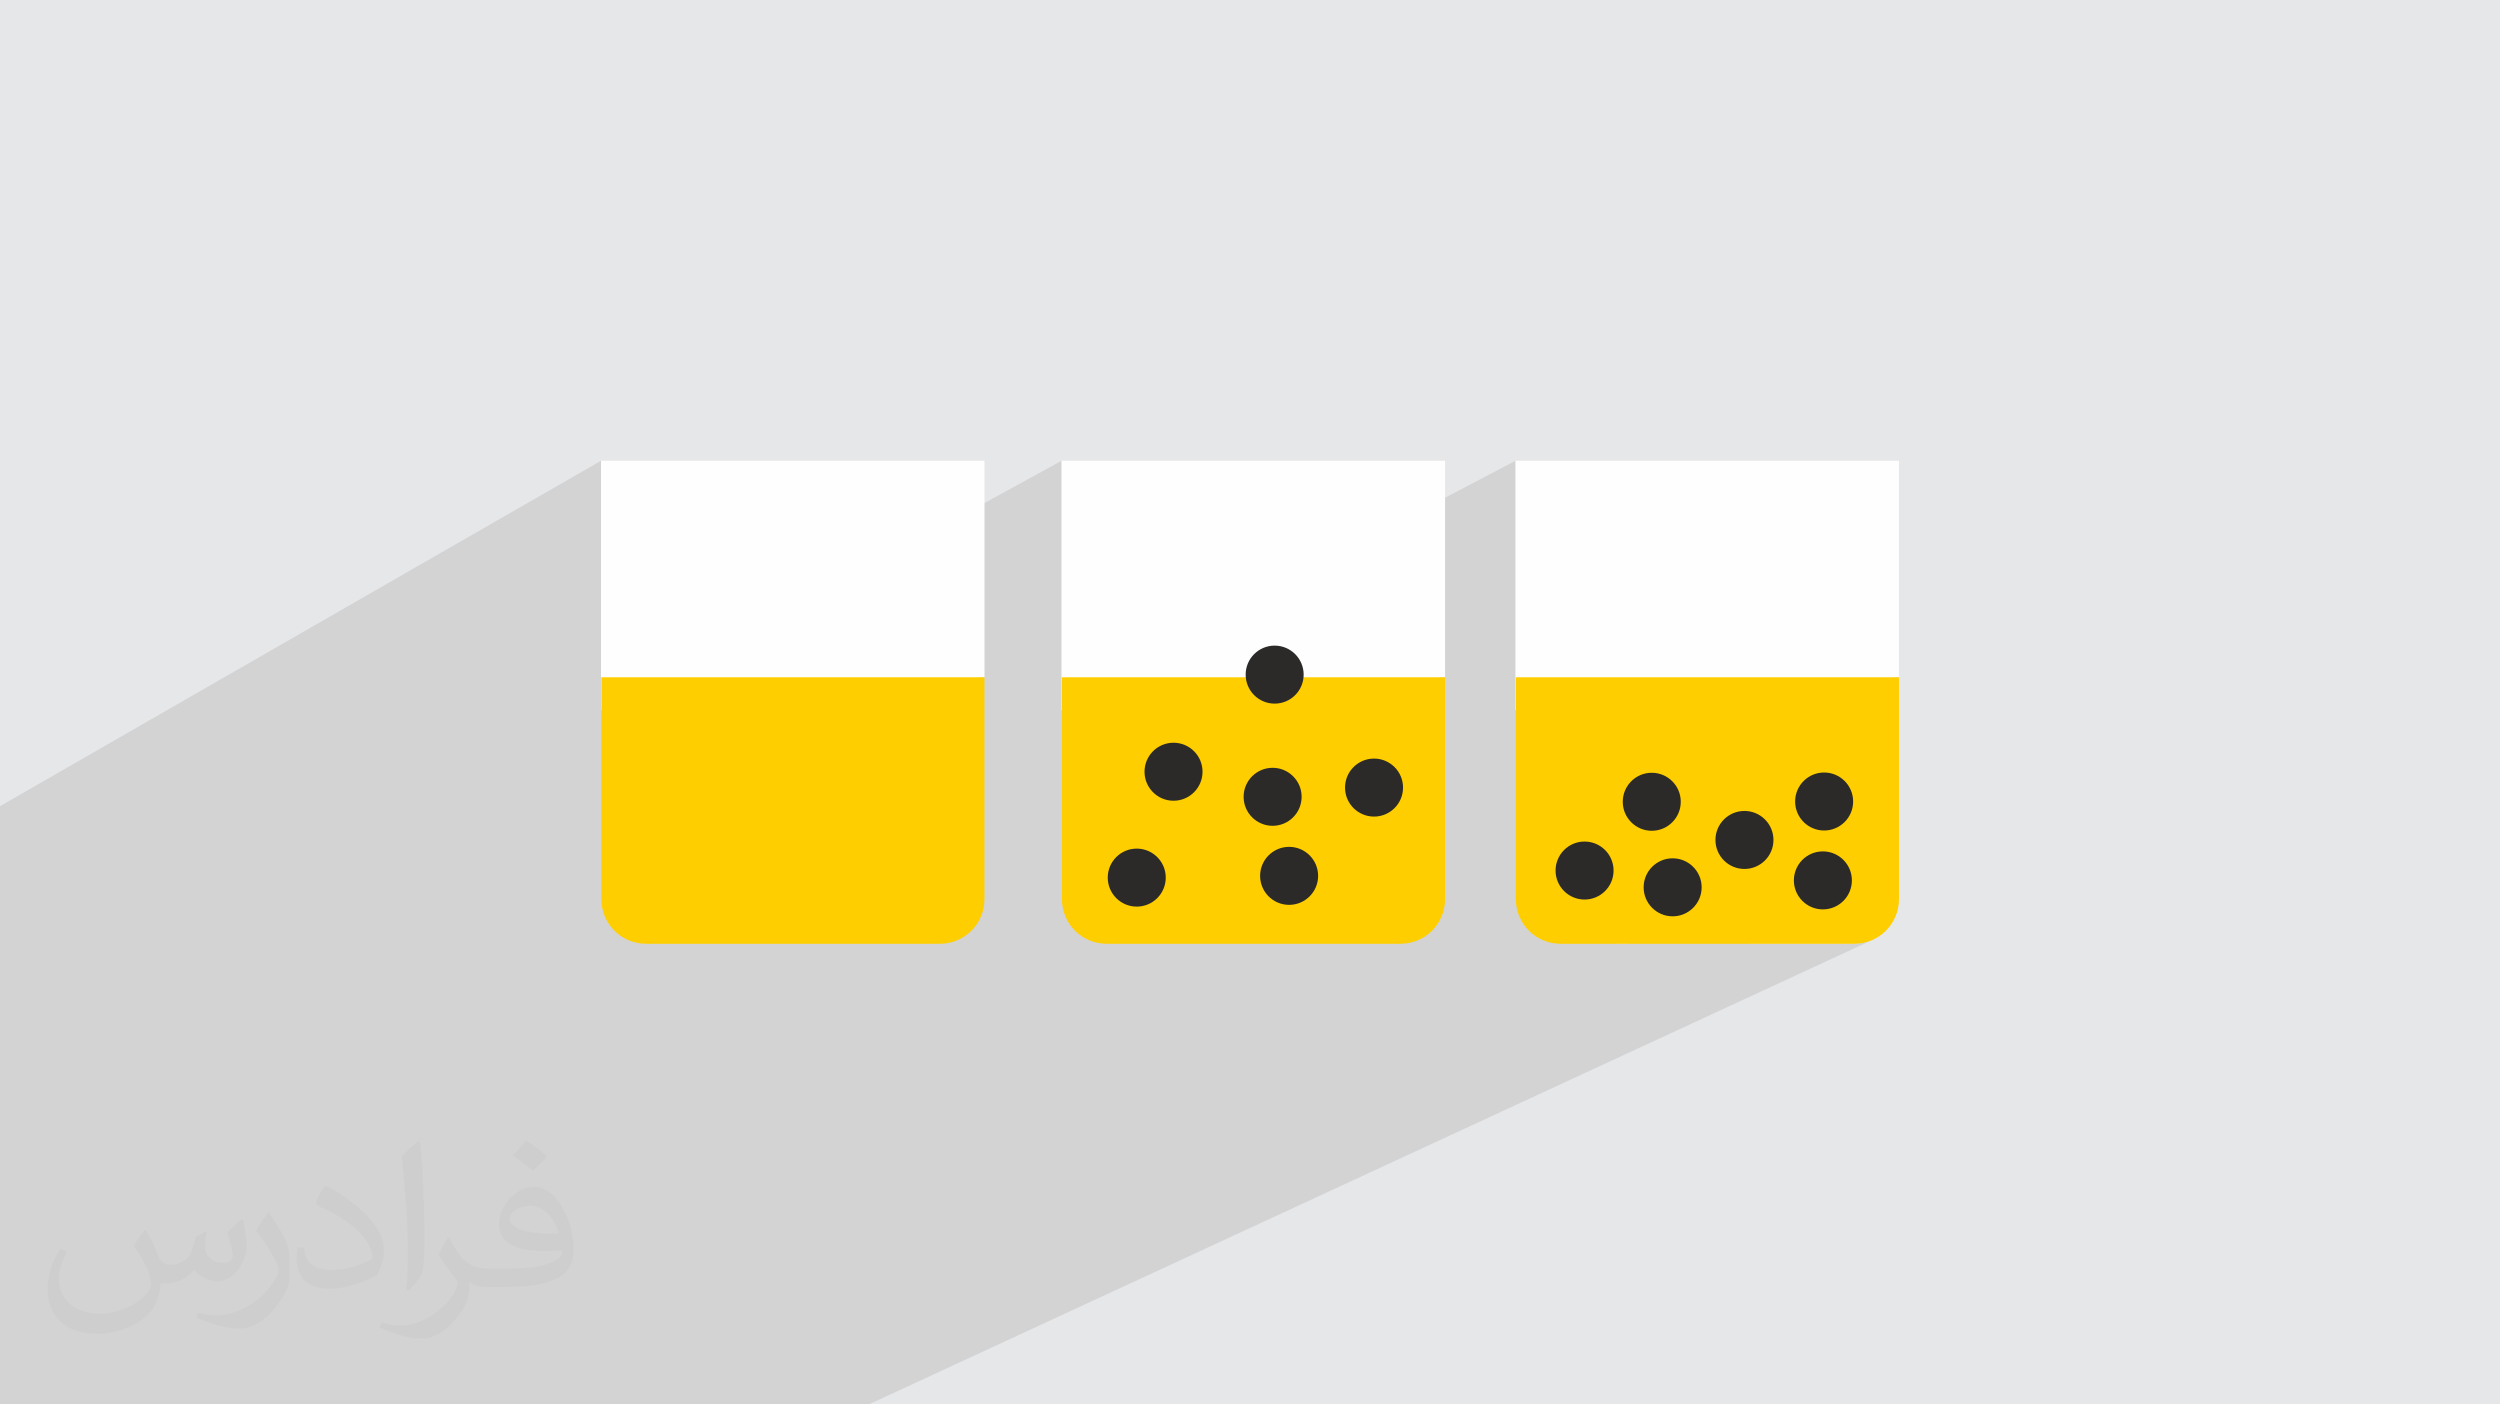 <?xml version="1.0" encoding="UTF-8"?>
<!DOCTYPE svg PUBLIC "-//W3C//DTD SVG 1.0//EN" "http://www.w3.org/TR/2001/REC-SVG-20010904/DTD/svg10.dtd">
<!-- Creator: CorelDRAW -->
<svg xmlns="http://www.w3.org/2000/svg" xml:space="preserve" width="94.192mm" height="52.917mm" version="1.0" style="shape-rendering:geometricPrecision; text-rendering:geometricPrecision; image-rendering:optimizeQuality; fill-rule:evenodd; clip-rule:evenodd"
viewBox="0 0 9404.92 5283.66"
 xmlns:xlink="http://www.w3.org/1999/xlink"
 xmlns:xodm="http://www.corel.com/coreldraw/odm/2003">
 <defs>
  <style type="text/css">
   <![CDATA[
    .str0 {stroke:#2B2A29;stroke-width:19.97;stroke-miterlimit:22.926}
    .fil5 {fill:#2B2A29}
    .fil3 {fill:#FEFEFE;fill-rule:nonzero}
    .fil4 {fill:#FFCE00;fill-rule:nonzero}
    .fil2 {fill:#373435;fill-opacity:0.031}
    .fil1 {fill:#2B2A29;fill-opacity:0.102}
    .fil0 {fill:#E6E7E8}
   ]]>
  </style>
 </defs>
 <g id="Layer_x0020_1">
  <polygon class="fil0" points="-0,0 9404.92,0 9404.92,5283.66 -0,5283.66 "/>
  <polygon class="fil1" points="889.47,5283.66 889.45,5283.66 722.58,5283.66 680.2,5283.66 636.9,5283.66 532.29,5283.66 483.2,5283.66 446.35,5283.66 332.95,5283.66 271.22,5283.66 226.22,5283.66 147.35,5283.66 137.58,5283.66 111.15,5283.66 58.62,5283.66 41.66,5283.66 -0,5283.66 -0,5259.11 -0,5108.85 -0,5085.9 -0,5085.89 -0,5062.74 -0,4982.84 -0,4982.83 -0,4914.12 -0,4817.97 -0,4761.55 -0,4723.29 -0,4651.54 -0,4578.93 -0,4513.27 -0,4160.41 -0,4160.4 -0,3922.87 -0,3911.96 -0,3796.66 -0,3032.76 2261.06,1733.24 2261.06,2548.53 2262.32,2547.83 2262.32,2671.48 2286.23,2669.43 3993.79,1733.24 3993.79,2548.49 3995.05,2547.83 3995.05,2628.11 5701.38,1733.24 5701.38,2548.46 5702.64,2547.83 5702.64,2671.48 6268.1,2622.97 6419.98,2547.83 6419.98,2547.84 6268.12,2622.96 7143.85,2547.83 6295.47,2960.06 6296.08,2960.79 6305.22,2977.63 6311,2996.24 6313.01,3016.22 6311,3036.2 6305.22,3054.81 6296.08,3071.65 6283.98,3086.32 6269.31,3098.42 6252.46,3107.57 6036.81,3211.67 6043.29,3219.52 6052.44,3236.36 6058.21,3254.97 6060.23,3274.95 6058.56,3291.51 6823.73,2923.88 6842.34,2918.11 6862.32,2916.1 6882.3,2918.11 6900.9,2923.88 6917.75,2933.03 6932.41,2945.13 6944.52,2959.8 6953.66,2976.64 6959.43,2995.26 6961.45,3015.24 6959.43,3035.21 6953.66,3053.82 6944.52,3070.66 6932.41,3085.33 6917.75,3097.43 6900.9,3106.58 6621.16,3239.46 6617.99,3242.07 6601.15,3251.22 6390.22,3351.4 6389.55,3358.05 6383.78,3376.65 6374.63,3393.49 6362.53,3408.16 6347.86,3420.26 6331.02,3429.41 6075.55,3550.42 6122.06,3550.42 6819.03,3220.65 6837.64,3214.88 6857.62,3212.87 6877.6,3214.88 6896.2,3220.65 6913.04,3229.8 6927.71,3241.9 6939.81,3256.57 6948.96,3273.41 6954.73,3292.03 6956.75,3312.01 6954.73,3331.99 6948.96,3350.59 6939.81,3367.43 6927.71,3382.1 6913.04,3394.2 6896.2,3403.35 6581.78,3550.41 6976.19,3550.42 6993.33,3549.56 7009.98,3547.02 7026.04,3542.89 7041.45,3537.24 3267.66,5283.66 3234.27,5283.66 2876.22,5283.66 2738.12,5283.66 2738.1,5283.66 2458.89,5283.66 2416.67,5283.66 2321.92,5283.66 2317.68,5283.66 2230.35,5283.66 2003.18,5283.66 1999.02,5283.66 1913.16,5283.66 1912.01,5283.66 1762.66,5283.66 1744.44,5283.66 1718.64,5283.66 1684.13,5283.66 1590.88,5283.66 1513.32,5283.66 1344.12,5283.66 1187.97,5283.66 1187.95,5283.66 1036.29,5283.66 "/>
  <path class="fil2" d="M548.54 4627.69c17.95,27.21 29.6,53.36 40.96,82.43 8.45,16.91 12.93,48.09 52.57,48.09 11.61,0 28.28,-3.42 43.06,-11.61 16.63,-8.73 29.32,-21.94 35.94,-42l15.85 -53.36 38.57 -19.02 2.64 2.64c-5.27,20.09 -6.59,39.36 -6.59,54.43 0,44.63 38.57,61.56 69.22,61.56 17.95,0 34.09,-8.73 34.09,-25.11 0,-21.13 -8.98,-57.06 -20.62,-89.29 17.95,-17.95 35.94,-35.94 56.53,-50.47l3.17 1.6c8.98,38.04 14,75.56 14,100.66 0,24.57 -10.83,51.79 -19.81,69.49 -18.49,34.87 -51.25,62.62 -90.87,62.62 -30.1,0 -63.65,-15.07 -86.66,-43.06l-1.32 0c-21.66,26.96 -55.22,51.25 -108.86,51.25l-16.63 0c-2.64,35.41 -10.29,60.49 -21.94,82.95 -31.95,62.34 -126.81,106.47 -216.1,106.47 -124.17,0 -186.51,-71.59 -186.51,-166.96 0,-58.91 19.27,-113.6 48.88,-152.42l24.29 10.04c-18.49,35.41 -30.91,68.68 -30.91,101.45 0,89.29 72.66,131.83 156.4,131.83 77.68,0 173.83,-49.41 191.28,-106.72 -6.59,-62.62 -30.1,-91.93 -66.04,-148.99 10.83,-19.02 24.83,-38.04 42.28,-58.38l3.17 0 0 0 0 0 -0.02 -0.09zm1432.13 -336.04c26.15,16.39 51.79,35.66 76.87,57.85 -14,19.81 -31.45,37.79 -53.11,53.64 -25.11,-20.34 -50.19,-37.79 -75.84,-56.27 17.42,-19.55 34.62,-38.29 52.04,-55.22l0 0 0 0 0 0 0 0 0 0 0.03 0zm13.47 244.11c-42.28,0 -76.87,27.75 -76.87,48.34 0,44.13 84.53,57.85 185.72,57.31 -12.68,-51.79 -57.06,-105.68 -108.86,-105.68l0.01 0.03zm-94.86 236.19c54.96,0 103.04,-1.6 139.74,-10.83 40.96,-10.29 75.56,-30.91 75.56,-45.17 0,-3.7 0,-8.19 -1.32,-11.89 -22.98,2.11 -49.41,2.11 -72.38,2.11 -74.49,0 -131.55,-16.91 -154.02,-58.66 -5.55,-11.61 -9.51,-24.57 -9.51,-39.36 0,-40.43 17.42,-79.79 48.09,-107 25.61,-22.45 53.89,-36.44 82.67,-36.44 52.04,0 93.51,41.75 122.57,107.54 15.85,35.94 26.68,77.4 26.68,129.72 0,34.87 -9.51,64.19 -31.17,85.85 -40.43,39.11 -114.92,53.89 -229.04,53.89l-51.79 0 0 0 -13.47 0c-28.28,0 -48.62,-5.02 -64.72,-17.42l-2.64 0c0.79,6.59 1.32,12.93 1.32,19.02 0,25.61 -8.45,58.38 -25.61,84.53 -50.72,75.3 -105.68,108.04 -153.24,108.04 -48.09,0 -107,-18.49 -160.11,-42.54l9.51 -18.49c17.17,7.13 40.96,11.89 73.7,11.89 85.85,0 198.66,-82.43 212.66,-163 -3.17,-6.59 -8.98,-15.32 -17.17,-24.57 -25.11,-29.85 -40.96,-54.68 -55.75,-80.83 12.68,-25.11 24.29,-45.17 35.13,-63.4l4.49 -0.53c36.72,74.77 69.99,117.55 144.23,117.55l11.61 0 0 0 53.89 0 0 0 0 0 0 0 0 0 0 0 0.09 0.01zm-371.98 79c6.34,-34.34 6.87,-72.91 6.87,-108.86l0 -53.36c0,-99.6 -12.68,-244.36 -22.98,-338.68 17.95,-19.27 43.06,-42 62.87,-57.31l5.81 1.6c13.47,118.62 16.63,256 16.63,383.06 0,33.3 -1.32,65.79 -4.49,89.55 -1.85,30.1 -19.27,52.83 -56.53,87.7l-8.19 -3.7zm-382.8 -157.19c1.85,46.77 24.83,83.49 105.15,83.49 49.93,0 92.19,-12.93 138.96,-35.13 8.45,-3.7 12.93,-8.73 12.93,-12.93 0,-29.32 -22.45,-68.15 -60.23,-103.55 -36.72,-33.3 -85.34,-62.62 -130.76,-82.18 -15.6,-6.59 -20.62,-13.47 -20.62,-20.09 0,-13.47 17.95,-41.75 32.77,-62.09l5.02 -0.53c52.04,27.21 110.17,67.64 153.24,112.53 39.11,41.47 63.4,83.49 63.4,129.19 0,33.81 -10.29,65.51 -26.96,95.11 -57.06,28.79 -117.83,50.72 -178.06,50.72 -73.17,0 -123.1,-34.34 -123.1,-114.92 0,-8.73 0,-22.19 3.17,-39.64l25.11 0 0 0 0 0 0 0 0 0 0 0 -0.02 0zm-132.37 -132.9l45.45 73.45c16.63,27.21 32.23,56.81 32.23,103.55l0 59.7c0,48.34 -30.91,100.13 -80.83,151.38 -39.11,34.62 -73.7,49.41 -105.68,49.41 -47.55,0 -101.98,-14.79 -164.85,-41.75l7.13 -18.49c19.81,5.27 42.79,9.77 71.06,9.77 90.36,-0.53 182.8,-66.57 225.08,-147.15 5.02,-9.26 6.87,-17.95 6.87,-24.04 0,-9.26 -5.02,-19.55 -8.98,-28.79 -22.98,-43.31 -48.62,-82.95 -76.87,-119.68 14.79,-23.25 29.6,-45.7 45.7,-67.9l3.7 0.53 0 0 0 0 0 0 0 0 0 0 -0.02 0.01z"/>
  <g id="_1625562673568">
   <g>
    <polygon class="fil3" points="3703.53,1733.24 2261.06,1733.24 2261.06,2671.59 3703.53,2547.83 "/>
    <path class="fil4" d="M2262.32 2547.83l0 834.93c0,92.6 75.07,167.67 167.67,167.67l559.34 0 0 -0.01 546.54 0.01c92.6,0 167.67,-75.07 167.67,-167.67l0 -834.93 -723.86 0 0 0.01 -717.35 0 0 -0.01z"/>
   </g>
   <g>
    <polygon class="fil3" points="5436.27,1733.24 3993.79,1733.24 3993.79,2671.59 5436.27,2547.83 "/>
    <path class="fil4" d="M3995.05 2547.83l0 834.93c0,92.6 75.07,167.67 167.67,167.67l559.34 0 0 -0.01 546.54 0.01c92.6,0 167.67,-75.07 167.67,-167.67l0 -834.93 -723.86 0 0 0.01 -717.35 0 0 -0.01z"/>
   </g>
   <g>
    <polygon class="fil3" points="7143.85,1733.24 5701.38,1733.24 5701.38,2671.59 7143.85,2547.83 "/>
    <path class="fil4" d="M5702.64 2547.83l0 834.93c0,92.6 75.07,167.67 167.67,167.67l559.34 0 0 -0.01 546.54 0.01c92.6,0 167.67,-75.07 167.67,-167.67l0 -834.93 -723.87 0 0 0.01 -717.34 0 0 -0.01z"/>
   </g>
   <circle class="fil5 str0" cx="5961.09" cy="3274.95" r="99.13"/>
   <circle class="fil5 str0" cx="6213.88" cy="3016.22" r="99.13"/>
   <circle class="fil5 str0" cx="6562.56" cy="3159.87" r="99.13"/>
   <circle class="fil5 str0" cx="6292.43" cy="3338.06" r="99.13"/>
   <circle class="fil5 str0" cx="6857.61" cy="3312" r="99.13"/>
   <circle class="fil5 str0" cx="6862.32" cy="3015.23" r="99.13"/>
   <circle class="fil5 str0" cx="4414.76" cy="2903.23" r="99.13"/>
   <circle class="fil5 str0" cx="4795.21" cy="2537.9" r="99.13"/>
   <circle class="fil5 str0" cx="4276.41" cy="3301.52" r="99.13"/>
   <circle class="fil5 str0" cx="5169.09" cy="2962.85" r="99.13"/>
   <circle class="fil5 str0" cx="4849.6" cy="3294.94" r="99.13"/>
   <circle class="fil5 str0" cx="4787.56" cy="2997.54" r="99.13"/>
  </g>
 </g>
</svg>
